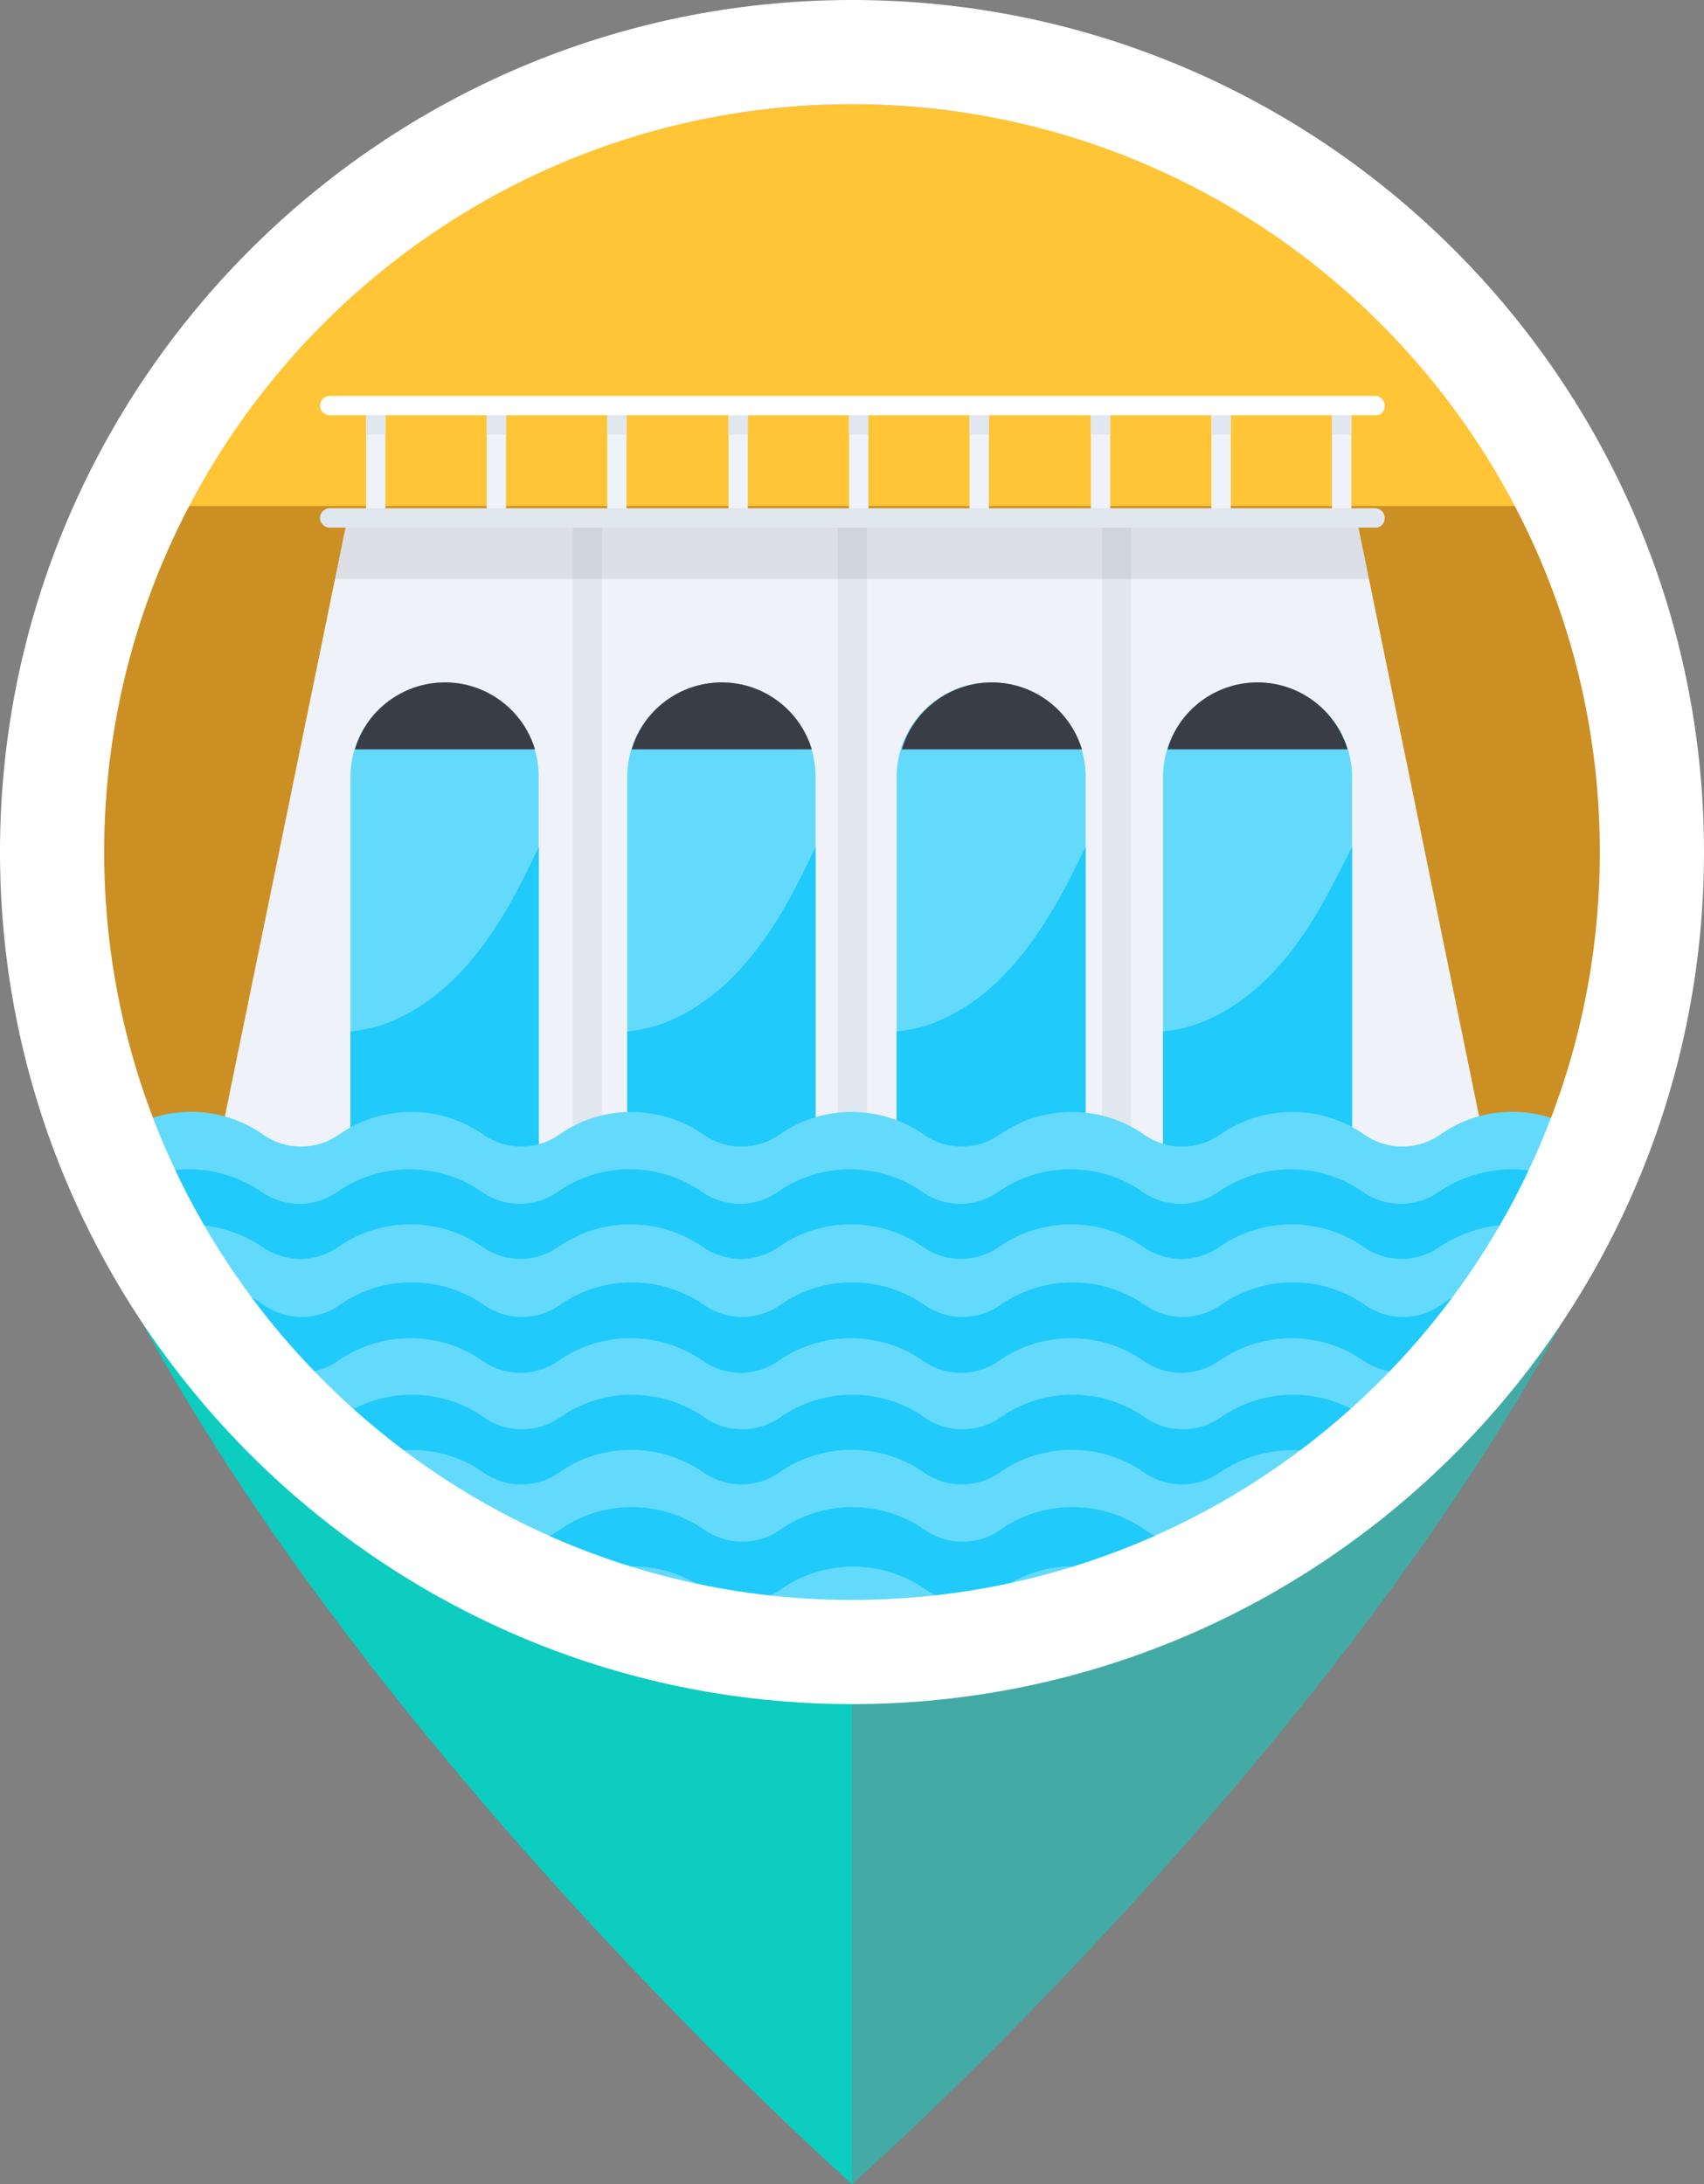 <?xml version="1.0" encoding="utf-8"?>
<!-- Generator: Adobe Illustrator 26.0.1, SVG Export Plug-In . SVG Version: 6.00 Build 0)  -->
<svg xmlns="http://www.w3.org/2000/svg" xmlns:xlink="http://www.w3.org/1999/xlink" version="1.1" id="Layer_1" x="0px" y="0px" viewBox="0 0 229 293.5" style="enable-background:new 0 0 229 293.5;" xml:space="preserve" width="229" height="293.5">
<rect x="0" y="0" width="229" height="293.5" fill="#808080" stroke="none"/>
<style type="text/css">
	.st0{fill:#0DCCC0;}
	.st1{fill:#44AAA5;}
	.st2{fill:#FFC536;}
	.st3{fill:#CC8F23;}
	.st4{fill:#63DAFC;}
	.st5{fill:#EFF2F8;}
	.st6{fill:#E1E7EF;}
	.st7{fill:#393E46;}
	.st8{fill:#20CAFB;}
	.st9{opacity:0.1;}
	.st10{fill:#2B3642;}
	.st11{fill:#FFFFFF;}
</style>
<g>
	<g>
		<path class="st0" d="M157.3,171c-11.9,9-26.8,14.3-42.8,14.3c-16.1,0-30.9-5.3-42.8-14.3H15.6c31.6,62.9,98.9,122.5,98.9,122.5    s67.3-59.6,98.9-122.5H157.3z"/>
	</g>
	<g>
		<path class="st1" d="M166.3,163c-13,13.7-31.4,22.3-51.8,22.3v108.2c0,0,73.1-64.8,102.7-130.5H166.3z"/>
	</g>
	<g id="_x33_8">
		<g>
			<g>
				<g>
					<g>
						<circle class="st2" cx="114.5" cy="116.7" r="102.7"/>
					</g>
				</g>
			</g>
		</g>
		<g>
			<path class="st3" d="M24.1,68c-7.8,14.5-12.3,31.1-12.3,48.7c0,56.7,46,102.7,102.7,102.7c56.7,0,102.7-46,102.7-102.7     c0-17.6-4.5-34.2-12.3-48.7H24.1z"/>
		</g>
		<g>
			<g>
				<g>
					<g>
						<path class="st4" d="M58.8,202.9c16.1,10.4,35.2,16.5,55.7,16.5s39.7-6.1,55.7-16.5H58.8z"/>
					</g>
				</g>
			</g>
		</g>
		<g>
			<g>
				<g>
					<g>
						<polygon class="st5" points="201.5,163.3 27.5,163.3 46.6,70.1 182.4,70.1       "/>
					</g>
				</g>
				<g>
					<g>
						<g>
							<g>
								<rect x="77" y="70.1" class="st6" width="3.9" height="93.2"/>
							</g>
						</g>
					</g>
					<g>
						<g>
							<g>
								<rect x="112.6" y="70.1" class="st6" width="3.9" height="93.2"/>
							</g>
						</g>
					</g>
					<g>
						<g>
							<g>
								<rect x="148.1" y="70.1" class="st6" width="3.9" height="93.2"/>
							</g>
						</g>
					</g>
				</g>
			</g>
			<g>
				<g>
					<g>
						<path class="st4" d="M72.4,104.4v58.9H47.1v-58.9c0-7,5.7-12.7,12.7-12.7C66.7,91.7,72.4,97.3,72.4,104.4z"/>
					</g>
				</g>
				<g>
					<g>
						<path class="st7" d="M71.9,100.7c-1.6-5.3-6.5-9-12.1-9c-5.7,0-10.6,3.8-12.1,9H71.9z"/>
					</g>
				</g>
			</g>
			<g>
				<g>
					<g>
						<path class="st4" d="M109.6,104.4v58.9H84.3v-58.9c0-7,5.7-12.7,12.7-12.7C103.9,91.7,109.6,97.3,109.6,104.4z"/>
					</g>
				</g>
				<g>
					<g>
						<path class="st7" d="M109.1,100.7c-1.6-5.3-6.5-9-12.1-9c-5.7,0-10.6,3.8-12.1,9H109.1z"/>
					</g>
				</g>
			</g>
			<g>
				<g>
					<g>
						<path class="st4" d="M145.9,104.4v58.9h-25.4v-58.9c0-7,5.7-12.7,12.7-12.7C140.2,91.7,145.9,97.3,145.9,104.4z"/>
					</g>
				</g>
				<g>
					<g>
						<path class="st7" d="M145.4,100.7c-1.6-5.3-6.5-9-12.1-9c-5.7,0-10.6,3.8-12.1,9H145.4z"/>
					</g>
				</g>
			</g>
			<g>
				<g>
					<g>
						<path class="st4" d="M181.7,104.4v58.9h-25.4v-58.9c0-7,5.7-12.7,12.7-12.7C176,91.7,181.7,97.4,181.7,104.4z"/>
					</g>
				</g>
				<g>
					<g>
						<path class="st8" d="M181.7,113.8v49.5h-25.4v-24.7c2.2-0.2,4.5-0.8,6.5-1.8c6.6-3.1,11.3-9,14.9-15.3        C179.1,119,180.4,116.4,181.7,113.8z"/>
					</g>
				</g>
				<g>
					<g>
						<path class="st8" d="M145.9,113.8v49.5h-25.4v-24.7c2.2-0.2,4.5-0.8,6.5-1.8c6.6-3.1,11.3-9,14.9-15.3        C143.4,119,144.6,116.4,145.9,113.8z"/>
					</g>
				</g>
				<g>
					<g>
						<path class="st8" d="M109.6,113.8v49.5H84.3v-24.7c2.2-0.2,4.5-0.8,6.5-1.8c6.6-3.1,11.3-9,14.9-15.3        C107.1,119,108.4,116.4,109.6,113.8z"/>
					</g>
				</g>
				<g>
					<g>
						<path class="st8" d="M72.4,113.8v49.5H47.1v-24.7c2.2-0.2,4.5-0.8,6.5-1.8c6.6-3.1,11.3-9,14.9-15.3        C69.9,119,71.2,116.4,72.4,113.8z"/>
					</g>
				</g>
				<g>
					<g>
						<path class="st7" d="M181.1,100.7c-1.6-5.3-6.5-9-12.1-9c-5.7,0-10.6,3.8-12.1,9H181.1z"/>
					</g>
				</g>
			</g>
		</g>
		<g>
			<g>
				<g>
					<g>
						<g>
							<path class="st4" d="M211.2,151.4c-0.2,0.6-0.4,1.1-0.6,1.7c-0.6,1.7-1.3,3.3-2,4.9c-0.1,0.4-0.3,0.7-0.5,1.1         c-3-2-7-2-9.9,0.1c-5.8,4.1-13.6,4.1-19.5,0c-3-2.1-7.1-2.1-10.1,0c-5.8,4.1-13.7,4.1-19.5,0c-3-2.1-7.1-2.1-10.1,0         c-5.8,4.1-13.7,4.1-19.5,0c-3-2.1-7.1-2.1-10.1,0c-5.8,4.1-13.7,4.1-19.5,0c-3-2.1-7.1-2.1-10.1,0c-5.8,4.1-13.6,4.1-19.5,0         c-3-2.1-7.1-2.1-10.1,0c-5.9,4.1-13.7,4.1-19.5,0c-3-2.1-6.9-2.1-9.9-0.1c-0.2-0.4-0.3-0.7-0.5-1.1c-0.7-1.6-1.4-3.2-2-4.9         c-0.2-0.5-0.4-1.1-0.6-1.7c5.6-3,12.5-2.6,17.7,1.1c3,2.1,7.1,2.1,10.1,0c5.8-4.1,13.7-4.1,19.5,0c3,2.1,7.1,2.1,10.1,0         c5.8-4.1,13.6-4.1,19.5,0c3,2.1,7.1,2.1,10.1,0c5.8-4.1,13.7-4.1,19.5,0c3,2.1,7.1,2.1,10.1,0c5.8-4.1,13.7-4.1,19.5,0         c3,2.1,7.1,2.1,10.1,0c5.9-4.1,13.7-4.1,19.5,0c3,2.1,7.1,2.1,10.1,0C198.7,148.8,205.6,148.4,211.2,151.4z"/>
						</g>
					</g>
				</g>
				<g>
					<g>
						<g>
							<path class="st8" d="M208.5,158c-0.1,0.4-0.3,0.7-0.5,1.1c-0.9,1.9-1.8,3.8-2.8,5.6c-0.1,0.3-0.3,0.5-0.4,0.8         c-2.3-0.5-4.7,0-6.8,1.4c-5.8,4.1-13.6,4.1-19.5,0c-3-2.1-7.1-2.1-10.1,0c-5.8,4.1-13.7,4.1-19.5,0c-3-2.1-7.1-2.1-10.1,0         c-5.8,4.1-13.7,4.1-19.5,0c-3-2.1-7.1-2.1-10.1,0c-5.8,4.1-13.7,4.1-19.5,0c-3-2.1-7.1-2.1-10.1,0c-5.8,4.1-13.6,4.1-19.5,0         c-3-2.1-7.1-2.1-10.1,0c-5.9,4.1-13.7,4.1-19.5,0c-2-1.4-4.4-1.9-6.7-1.4c-0.1-0.3-0.3-0.5-0.4-0.8c-1-1.8-1.9-3.7-2.8-5.6         c-0.2-0.4-0.3-0.7-0.5-1.1c5-1.7,10.6-0.9,15.1,2.2c3,2.1,7.1,2.1,10.1,0c5.8-4.1,13.7-4.1,19.5,0c3,2.1,7.1,2.1,10.1,0         c5.8-4.1,13.6-4.1,19.5,0c3,2.1,7.1,2.1,10.1,0c5.8-4.1,13.7-4.1,19.5,0c3,2.1,7.1,2.1,10.1,0c5.8-4.1,13.7-4.1,19.5,0         c3,2.1,7.1,2.1,10.1,0c5.9-4.1,13.7-4.1,19.5,0c3,2.1,7.1,2.1,10.1,0C197.9,157.1,203.5,156.3,208.5,158z"/>
						</g>
					</g>
				</g>
			</g>
			<g>
				<g>
					<g>
						<g>
							<path class="st4" d="M205.3,164.7c-0.1,0.3-0.3,0.5-0.4,0.8c-1.3,2.4-2.7,4.7-4.2,7c-0.2,0.3-0.4,0.5-0.5,0.8         c-0.7,0.2-1.4,0.6-2.1,1.1c-5.8,4.1-13.6,4.1-19.5,0c-3-2.1-7.1-2.1-10.1,0c-5.8,4.1-13.7,4.1-19.5,0c-3-2.1-7.1-2.1-10.1,0         c-5.8,4.1-13.7,4.1-19.5,0c-3-2.1-7.1-2.1-10.1,0c-5.8,4.1-13.7,4.1-19.5,0c-3-2.1-7.1-2.1-10.1,0c-5.8,4.1-13.6,4.1-19.5,0         c-3-2.1-7.1-2.1-10.1,0c-5.9,4.1-13.7,4.1-19.5,0c-0.6-0.4-1.3-0.8-2-1.1c-0.2-0.3-0.4-0.5-0.5-0.8c-1.5-2.3-2.9-4.6-4.2-7         c-0.1-0.3-0.3-0.5-0.4-0.8c4.1-0.5,8.3,0.5,11.8,2.9c3,2.1,7.1,2.1,10.1,0c5.8-4.1,13.7-4.1,19.5,0c3,2.1,7.1,2.1,10.1,0         c5.8-4.1,13.6-4.1,19.5,0c3,2.1,7.1,2.1,10.1,0c5.8-4.1,13.7-4.1,19.5,0c3,2.1,7.1,2.1,10.1,0c5.8-4.1,13.7-4.1,19.5,0         c3,2.1,7.1,2.1,10.1,0c5.9-4.1,13.7-4.1,19.5,0c3,2.1,7.1,2.1,10.1,0C197,165.2,201.2,164.2,205.3,164.7z"/>
						</g>
					</g>
				</g>
				<g>
					<g>
						<g>
							<path class="st8" d="M200.7,172.5c-0.2,0.3-0.4,0.5-0.5,0.8c-2.3,3.5-4.8,6.8-7.5,10c-0.4,0.5-0.9,1.1-1.4,1.6         c-4.3,0.8-8.9-0.2-12.6-2.8c-3-2.1-7.1-2.1-10.1,0c-5.8,4.1-13.7,4.1-19.5,0c-3-2.1-7.1-2.1-10.1,0c-5.8,4.1-13.7,4.1-19.5,0         c-3-2.1-7.1-2.1-10.1,0c-5.8,4.1-13.7,4.1-19.5,0c-3-2.2-7.1-2.1-10.1,0c-5.8,4.1-13.6,4.1-19.5,0c-3-2.1-7.1-2.1-10.1,0         c-3.8,2.6-8.3,3.6-12.6,2.8c-0.4-0.5-0.9-1-1.4-1.6c-2.7-3.2-5.2-6.5-7.5-10c-0.2-0.3-0.4-0.5-0.5-0.8         c2.6,0.4,5.1,1.3,7.3,2.9c3,2.1,7.1,2.1,10.1,0c5.8-4.1,13.7-4.1,19.5,0c3,2.1,7.1,2.1,10.1,0c5.8-4.1,13.6-4.1,19.5,0         c3,2.1,7.1,2.1,10.1,0c5.8-4.1,13.7-4.1,19.5,0c3,2.1,7.1,2.1,10.1,0c5.8-4.1,13.7-4.1,19.5,0c3,2.1,7.1,2.1,10.1,0         c5.9-4.1,13.7-4.1,19.5,0c3,2.1,7.1,2.1,10.1,0C195.7,173.8,198.2,172.8,200.7,172.5z"/>
						</g>
					</g>
				</g>
			</g>
			<g>
				<g>
					<g>
						<g>
							<path class="st4" d="M192.7,183.3c-0.4,0.5-0.9,1.1-1.4,1.6c-2,2.3-4.1,4.4-6.3,6.5c-0.2,0.2-0.5,0.4-0.7,0.7         c-2-0.5-3.9-1.3-5.6-2.6c-3-2.1-7.1-2.1-10.1,0c-5.8,4.1-13.7,4.1-19.5,0c-3-2.1-7.1-2.1-10.1,0c-5.8,4.1-13.7,4.1-19.5,0         c-3-2.1-7.1-2.1-10.1,0c-5.8,4.1-13.7,4.1-19.5,0c-3-2.1-7.1-2.1-10.1,0c-5.8,4.1-13.6,4.1-19.5,0c-3-2.1-7.1-2.1-10.1,0         c-1.7,1.2-3.6,2.1-5.6,2.6c-0.2-0.2-0.4-0.4-0.7-0.6c-2.2-2.1-4.3-4.3-6.4-6.5c-0.4-0.5-0.9-1-1.4-1.6         c2.9,1.6,6.5,1.4,9.3-0.5c5.8-4.1,13.7-4.1,19.5,0c3,2.1,7.1,2.1,10.1,0c5.8-4.1,13.6-4.1,19.5,0c3,2.1,7.1,2.1,10.1,0         c5.8-4.1,13.7-4.1,19.5,0c3,2.1,7.1,2.1,10.1,0c5.8-4.1,13.7-4.1,19.5,0c3,2.1,7.1,2.1,10.1,0c5.9-4.1,13.7-4.1,19.5,0         C186.2,184.8,189.8,184.9,192.7,183.3z"/>
						</g>
					</g>
				</g>
				<g>
					<g>
						<g>
							<path class="st8" d="M185,191.4c-0.2,0.2-0.5,0.4-0.7,0.7c-1.5,1.4-3,2.7-4.5,4c-0.4,0.3-0.9,0.7-1.3,1c-3-2-6.9-1.9-9.8,0.1         c-5.8,4.1-13.7,4.1-19.5,0c-3-2.1-7.1-2.1-10.1,0c-5.8,4.1-13.7,4.1-19.5,0c-3-2.1-7.1-2.1-10.1,0c-5.8,4.1-13.7,4.1-19.5,0         c-3-2.1-7.1-2.1-10.1,0c-5.8,4.1-13.6,4.1-19.5,0c-3-2.1-6.9-2.1-9.9-0.2c-0.4-0.3-0.9-0.7-1.3-1c-1.6-1.3-3.1-2.6-4.5-4         c-0.2-0.2-0.4-0.4-0.7-0.6c0.5-0.2,1.1-0.5,1.6-0.9c5.8-4.1,13.7-4.1,19.5,0c3,2.1,7.1,2.1,10.1,0c5.8-4.1,13.6-4.1,19.5,0         c3,2.1,7.1,2.1,10.1,0c5.8-4.1,13.7-4.1,19.5,0c3,2.1,7.1,2.1,10.1,0c5.8-4.1,13.7-4.1,19.5,0c3,2.1,7.1,2.1,10.1,0         c5.9-4.1,13.7-4.1,19.5,0C183.9,190.9,184.4,191.2,185,191.4z"/>
						</g>
					</g>
				</g>
			</g>
			<g>
				<g>
					<g>
						<g>
							<path class="st4" d="M179.7,196c-0.4,0.3-0.9,0.7-1.3,1c-2.6,2.1-5.4,4.1-8.2,5.9c-2.3,1.5-4.7,2.9-7.1,4.2         c-4.7,1.2-9.9,0.4-14-2.5c-3-2.1-7.1-2.1-10.1,0c-5.8,4.1-13.7,4.1-19.5,0c-3-2.1-7.1-2.1-10.1,0c-5.8,4.1-13.7,4.1-19.5,0         c-3-2.2-7.1-2.1-10.1,0c-4.1,2.9-9.3,3.8-14,2.5c-2.4-1.3-4.8-2.7-7.1-4.2c-2.8-1.8-5.6-3.8-8.2-5.9c-0.4-0.3-0.9-0.7-1.3-1         c5.2-2,11.2-1.4,15.8,1.9c3,2.1,7.1,2.1,10.1,0c5.8-4.1,13.6-4.1,19.5,0c3,2.1,7.1,2.1,10.1,0c5.8-4.1,13.7-4.1,19.5,0         c3,2.1,7.1,2.1,10.1,0c5.8-4.1,13.7-4.1,19.5,0c3,2.1,7.1,2.1,10.1,0C168.6,194.7,174.5,194,179.7,196z"/>
						</g>
					</g>
				</g>
				<g>
					<g>
						<g>
							<path class="st8" d="M170.2,203c-2.3,1.5-4.7,2.9-7.1,4.2c-4.1,2.2-8.5,4.2-12.9,5.8c-0.4-0.2-0.7-0.4-1-0.7         c-3-2.1-7.1-2.1-10.1,0c-5.8,4.1-13.7,4.1-19.5,0c-3-2.1-7.1-2.1-10.1,0c-5.8,4.1-13.7,4.1-19.5,0c-3-2.1-7.1-2.1-10.1,0         c-0.3,0.2-0.7,0.5-1,0.7c-4.5-1.7-8.8-3.6-13-5.9c-2.4-1.3-4.8-2.7-7.1-4.2c2.2,0.4,4.4,1.3,6.3,2.7c3,2.1,7.1,2.1,10.1,0         c5.8-4.1,13.6-4.1,19.5,0c3,2.1,7.1,2.1,10.1,0c5.8-4.1,13.7-4.1,19.5,0c3,2.1,7.1,2.1,10.1,0c5.8-4.1,13.7-4.1,19.5,0         c3,2.1,7.1,2.1,10.1,0C165.8,204.3,168,203.4,170.2,203z"/>
						</g>
					</g>
				</g>
				<g>
					<g>
						<g>
							<path class="st4" d="M151.9,212.4c-0.6,0.2-1.1,0.5-1.7,0.7c-10.1,3.7-20.9,5.9-32.2,6.3c-2.2-0.9-4.7-0.9-6.8,0         c-11.3-0.4-22.1-2.6-32.2-6.3c-0.6-0.2-1.1-0.4-1.7-0.7c5.5-2.9,12.3-2.5,17.5,1.2c3,2.1,7.1,2.1,10.1,0         c5.8-4.1,13.7-4.1,19.5,0c3,2.1,7.1,2.1,10.1,0C139.5,209.9,146.3,209.5,151.9,212.4z"/>
						</g>
					</g>
				</g>
			</g>
		</g>
		<g>
			<g>
				<g>
					<g>
						<rect x="49.2" y="55.8" class="st5" width="2.6" height="14.2"/>
					</g>
				</g>
				<g>
					<g>
						<rect x="65.4" y="55.8" class="st5" width="2.6" height="14.2"/>
					</g>
				</g>
				<g>
					<g>
						<rect x="81.6" y="55.8" class="st5" width="2.6" height="14.2"/>
					</g>
				</g>
				<g>
					<g>
						<rect x="97.9" y="55.8" class="st5" width="2.6" height="14.2"/>
					</g>
				</g>
				<g>
					<g>
						<rect x="114.1" y="55.8" class="st5" width="2.6" height="14.2"/>
					</g>
				</g>
				<g>
					<g>
						<rect x="130.3" y="55.8" class="st5" width="2.6" height="14.2"/>
					</g>
				</g>
				<g>
					<g>
						<rect x="146.6" y="55.8" class="st5" width="2.6" height="14.2"/>
					</g>
				</g>
				<g>
					<g>
						<rect x="162.8" y="55.8" class="st5" width="2.6" height="14.2"/>
					</g>
				</g>
				<g>
					<g>
						<rect x="179" y="55.8" class="st5" width="2.6" height="14.2"/>
					</g>
				</g>
			</g>
			<g>
				<g>
					<g>
						<rect x="49.2" y="55.8" class="st6" width="2.6" height="2.6"/>
					</g>
				</g>
				<g>
					<g>
						<rect x="65.4" y="55.8" class="st6" width="2.6" height="2.6"/>
					</g>
				</g>
				<g>
					<g>
						<rect x="81.6" y="55.8" class="st6" width="2.6" height="2.6"/>
					</g>
				</g>
				<g>
					<g>
						<rect x="97.9" y="55.8" class="st6" width="2.6" height="2.6"/>
					</g>
				</g>
				<g>
					<g>
						<rect x="114.1" y="55.8" class="st6" width="2.6" height="2.6"/>
					</g>
				</g>
				<g>
					<g>
						<rect x="130.3" y="55.8" class="st6" width="2.6" height="2.6"/>
					</g>
				</g>
				<g>
					<g>
						<rect x="146.6" y="55.8" class="st6" width="2.6" height="2.6"/>
					</g>
				</g>
				<g>
					<g>
						<rect x="162.8" y="55.8" class="st6" width="2.6" height="2.6"/>
					</g>
				</g>
				<g>
					<g>
						<rect x="179" y="55.8" class="st6" width="2.6" height="2.6"/>
					</g>
				</g>
			</g>
		</g>
		<g class="st9">
			<g>
				<g>
					<polygon class="st10" points="184,77.8 182.4,70.1 46.6,70.1 45,77.8      "/>
				</g>
			</g>
		</g>
		<g>
			<g>
				<path class="st6" d="M186.1,69.6L186.1,69.6c0-0.7-0.6-1.3-1.3-1.3H44.3c-0.7,0-1.3,0.6-1.3,1.3l0,0c0,0.7,0.6,1.3,1.3,1.3      h140.6C185.6,70.9,186.1,70.3,186.1,69.6z"/>
			</g>
		</g>
		<g>
			<g>
				<path class="st11" d="M186.1,54.5L186.1,54.5c0-0.7-0.6-1.3-1.3-1.3H44.3c-0.7,0-1.3,0.6-1.3,1.3l0,0c0,0.7,0.6,1.3,1.3,1.3      h140.6C185.6,55.8,186.1,55.3,186.1,54.5z"/>
			</g>
		</g>
	</g>
	<g>
		<path class="st11" d="M114.5,229C51.4,229,0,177.6,0,114.5S51.4,0,114.5,0C177.7,0,229,51.4,229,114.5S177.7,229,114.5,229z     M114.5,14C59.1,14,14,59.1,14,114.5S59.1,215,114.5,215c55.4,0,100.5-45.1,100.5-100.5S169.9,14,114.5,14z"/>
	</g>
</g>
</svg>
